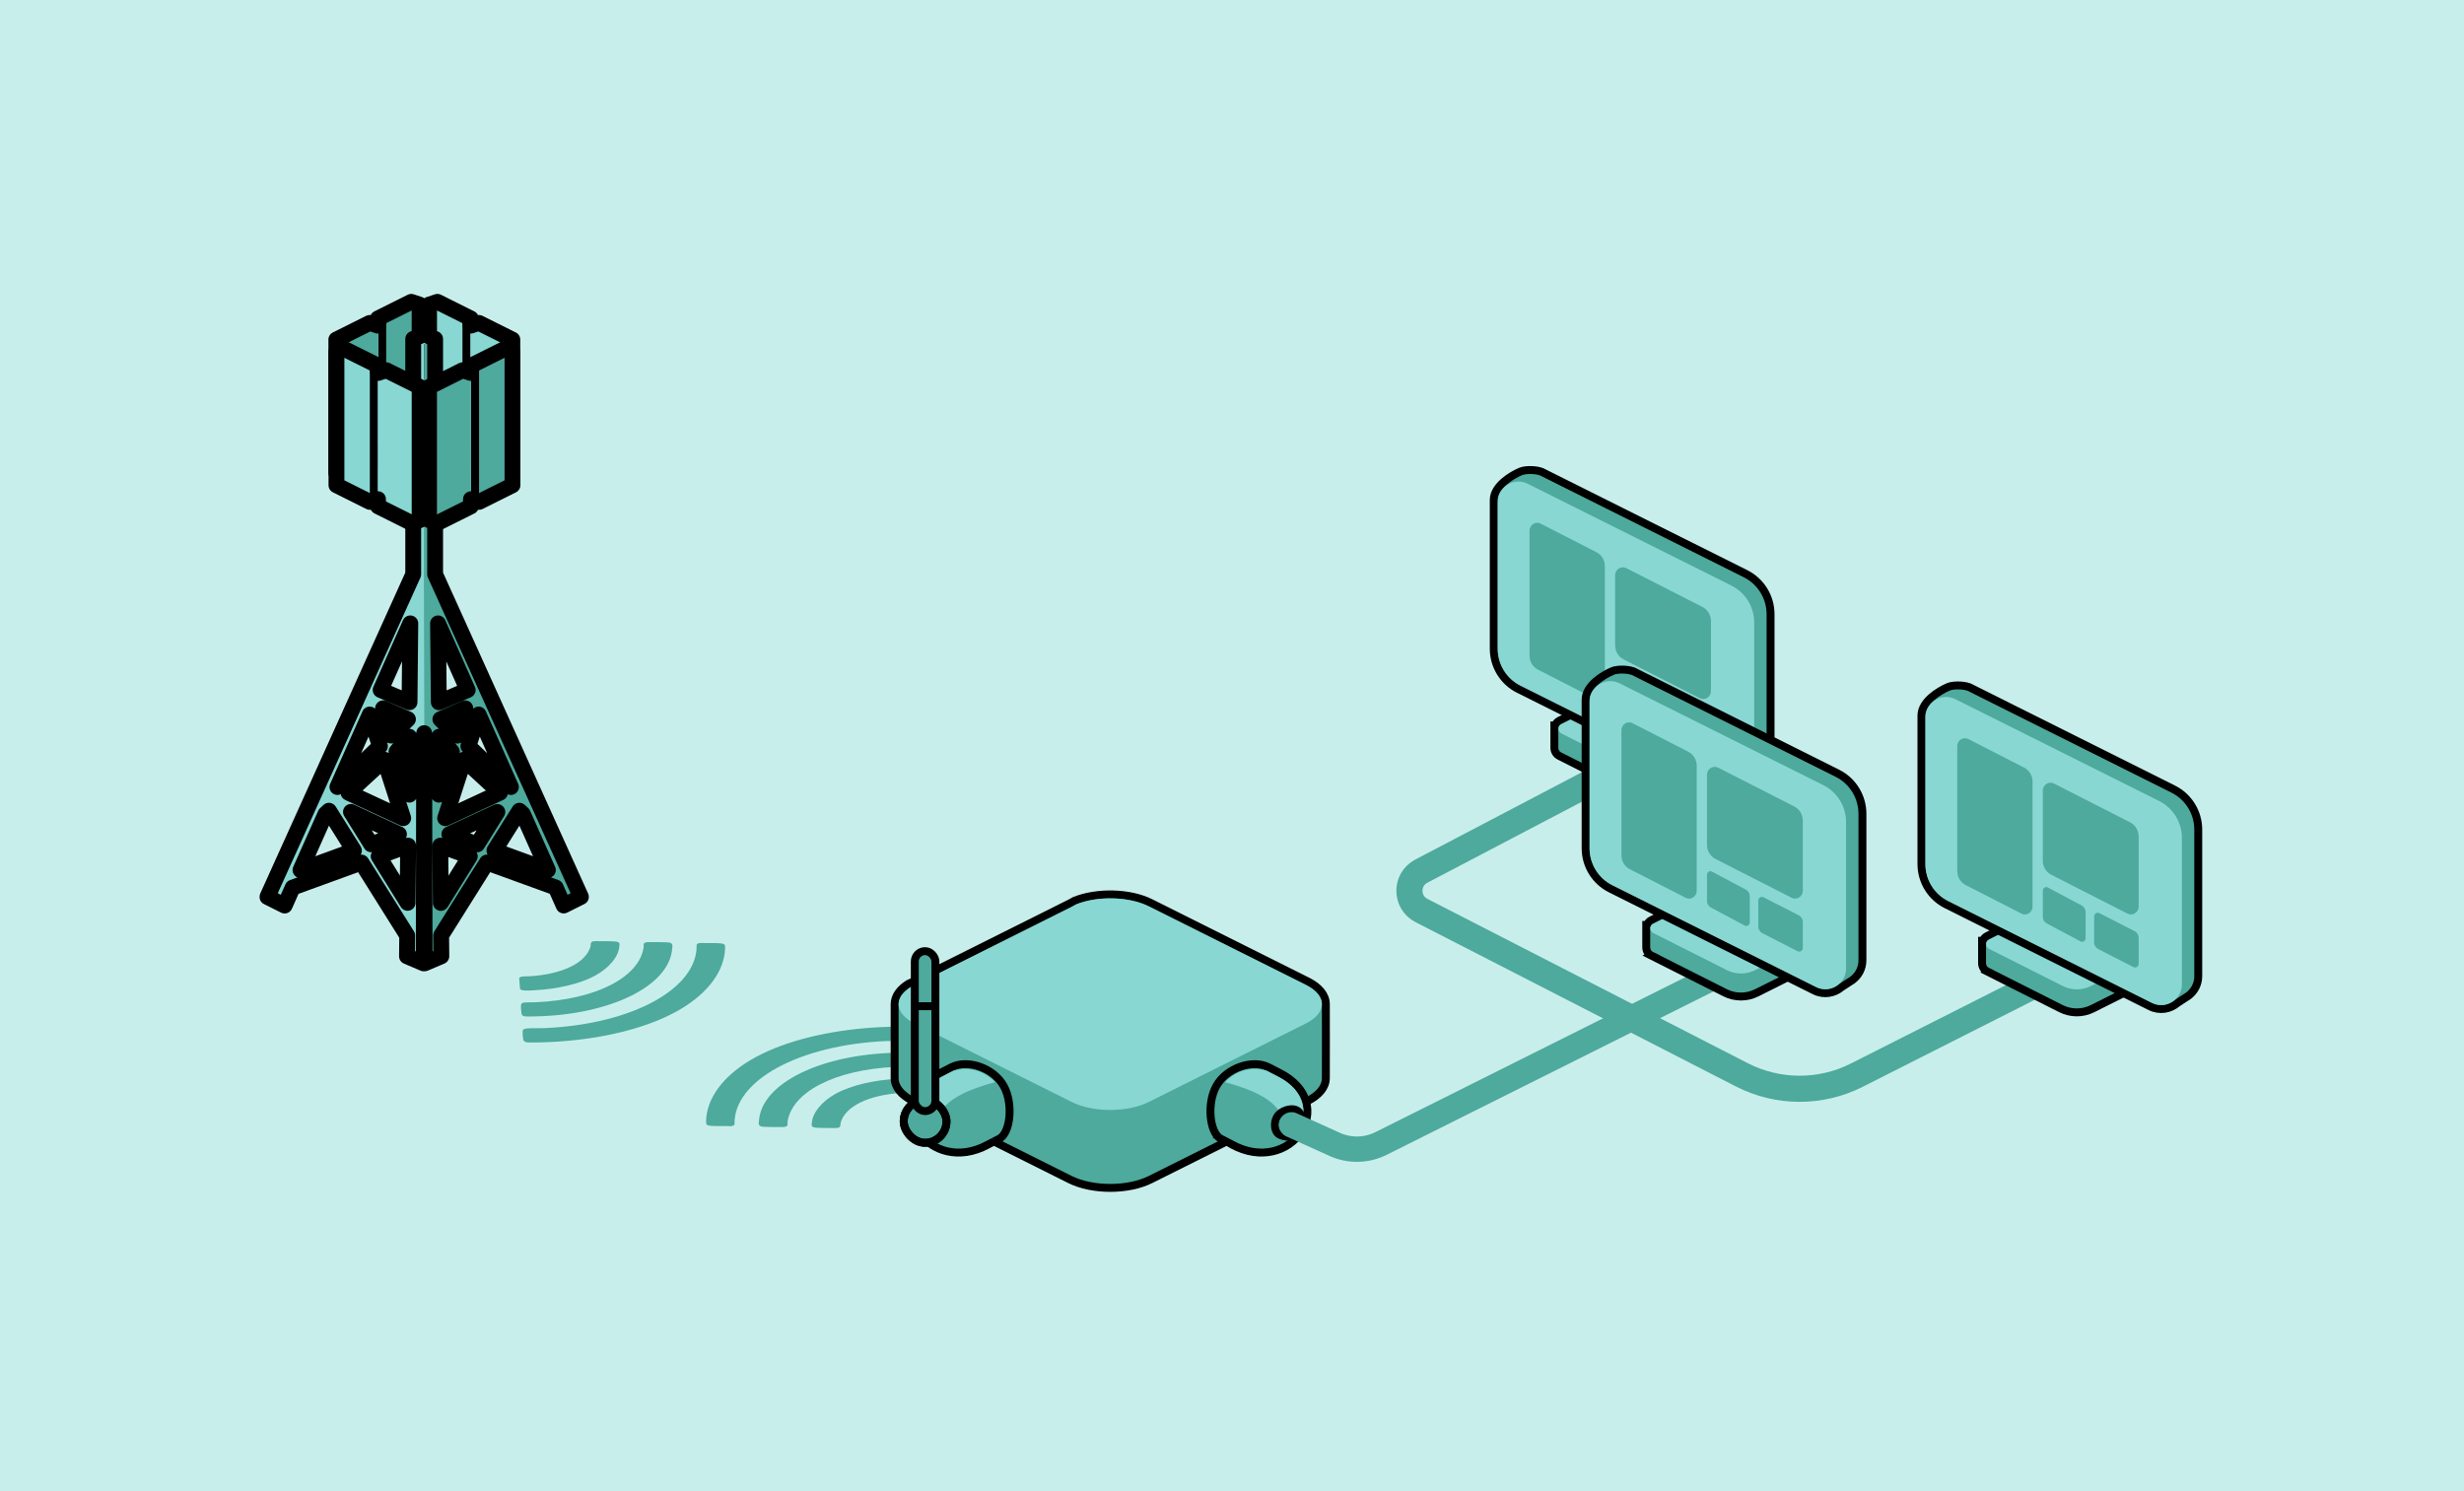 <svg width="380" height="230" viewBox="0 0 380 230" fill="none" xmlns="http://www.w3.org/2000/svg">
<rect width="380" height="230" fill="#C8EEEC"/>
<path d="M118.403 162.138C123.473 159.869 130.22 158.577 137.015 158.381C137.416 158.369 139.325 158.323 139.547 158.391C139.831 158.479 139.953 158.598 140.001 158.755C140.084 159.021 140.142 159.902 140.102 160.175C140.07 160.406 139.823 160.488 139.391 160.524C138.655 160.585 137.519 160.539 136.708 160.574C123.108 161.176 113.1 166.734 113.282 173.417C113.196 173.6 113.069 173.669 112.691 173.708C111.77 173.653 110.651 173.73 109.754 173.663C109.409 173.638 109.164 173.607 108.969 173.443C108.828 173.324 108.921 172.4 108.945 172.197C109.345 168.857 111.964 165.526 116.579 163.036C117.121 162.744 117.809 162.404 118.403 162.138Z" fill="#4DAA9D"/>
<path d="M138.301 162.377C138.693 162.37 139.721 162.326 140.001 162.441C140.281 162.556 140.276 162.787 140.302 162.966C140.345 163.263 140.42 163.914 140.352 164.187C140.314 164.338 140.289 164.409 139.995 164.501C139.814 164.557 138.428 164.547 138.07 164.563C128.679 164.987 122.093 168.482 121.45 173.066C121.406 173.385 121.696 173.773 120.793 173.839C120.468 173.863 117.81 173.824 117.552 173.783C116.867 173.676 117.026 173.188 117.046 172.892C117.431 167.103 126.552 162.6 138.302 162.377L138.301 162.377Z" fill="#4DAA9D"/>
<path d="M128.879 168.702C131.269 167.379 134.882 166.57 138.422 166.405C139.029 166.377 140.355 166.261 140.518 166.63L140.652 168.25C140.56 168.648 139.537 168.534 138.926 168.576C133.88 168.923 130.376 170.661 129.658 173.138C129.589 173.377 129.72 173.839 129.25 173.963C129.106 174.002 128.582 173.988 128.387 173.987C127.802 173.982 126.29 173.985 125.805 173.934C125.036 173.854 125.174 173.521 125.197 173.214C125.315 171.621 126.724 169.896 128.879 168.702Z" fill="#4DAA9D"/>
<path d="M102.314 157.014C97.244 159.284 90.497 160.576 83.701 160.772C83.3 160.783 81.392 160.83 81.17 160.761C80.885 160.674 80.764 160.555 80.715 160.398C80.633 160.132 80.575 159.251 80.614 158.978C80.647 158.747 80.894 158.664 81.325 158.629C82.062 158.568 83.198 158.614 84.009 158.579C97.608 157.977 107.617 152.419 107.435 145.736C107.521 145.553 107.648 145.484 108.026 145.445C108.947 145.499 110.066 145.423 110.962 145.489C111.308 145.515 111.553 145.546 111.747 145.71C111.889 145.829 111.796 146.753 111.772 146.956C111.371 150.296 108.753 153.627 104.138 156.117C103.596 156.409 102.908 156.748 102.314 157.014Z" fill="#4DAA9D"/>
<path d="M82.415 156.776C82.024 156.783 80.996 156.827 80.716 156.712C80.436 156.597 80.441 156.366 80.415 156.187C80.372 155.889 80.297 155.239 80.365 154.966C80.403 154.815 80.428 154.744 80.722 154.652C80.903 154.596 82.288 154.606 82.646 154.59C92.038 154.166 98.623 150.671 99.266 146.087C99.311 145.768 99.021 145.38 99.924 145.313C100.248 145.29 102.907 145.329 103.164 145.37C103.849 145.476 103.691 145.965 103.671 146.26C103.286 152.05 94.165 156.552 82.415 156.776L82.415 156.776Z" fill="#4DAA9D"/>
<path d="M91.837 150.451C89.448 151.774 85.834 152.582 82.295 152.747C81.688 152.776 80.362 152.891 80.199 152.523L80.065 150.903C80.157 150.505 81.18 150.618 81.791 150.577C86.837 150.23 90.341 148.492 91.059 146.015C91.128 145.776 90.996 145.313 91.466 145.189C91.611 145.151 92.135 145.165 92.33 145.166C92.915 145.17 94.427 145.167 94.912 145.218C95.681 145.299 95.543 145.631 95.52 145.939C95.402 147.532 93.993 149.257 91.837 150.451Z" fill="#4DAA9D"/>
<path d="M171.676 137.962C173.738 138.015 175.801 138.435 177.429 139.249L201.678 151.373C203.403 152.236 204.473 153.472 204.473 154.887C204.472 157.495 204.499 163.664 204.473 166.321C204.459 167.725 203.391 168.95 201.678 169.807L177.429 181.932C175.683 182.804 173.436 183.225 171.223 183.225C169.009 183.225 166.761 182.804 165.016 181.932L140.767 169.807C139.042 168.944 137.972 167.708 137.973 166.294V154.886C137.973 153.665 138.776 152.572 140.094 151.749L140.14 151.721L140.19 151.7C140.417 151.61 140.635 151.513 140.841 151.41C148.924 147.369 157.006 143.327 165.089 139.285C165.294 139.182 165.485 139.076 165.661 138.966L165.707 138.937L165.758 138.917C167.498 138.22 169.612 137.908 171.676 137.962Z" fill="#4DAA9D" stroke="black" stroke-width="1.222"/>
<path d="M165.985 139.484C169.28 138.164 174.102 138.268 177.156 139.795L201.405 151.92C204.682 153.558 204.682 156.214 201.405 157.853L177.156 169.977C173.879 171.616 168.566 171.616 165.289 169.977L141.04 157.853C137.986 156.326 137.779 153.915 140.418 152.267C140.658 152.171 140.891 152.068 141.114 151.956C149.197 147.915 157.28 143.873 165.363 139.832C165.586 139.72 165.793 139.604 165.985 139.484Z" fill="#88D7D3"/>
<path d="M190.038 176.561C194.49 178.976 198.695 177.501 200.593 174.696C201.538 173.299 201.906 171.568 201.407 169.872C200.908 168.175 199.566 166.602 197.264 165.452L195.64 164.615L195.635 164.613C194.334 163.956 192.684 164.028 191.22 164.556C189.748 165.087 188.356 166.116 187.577 167.523C186.81 168.911 186.581 170.695 186.709 172.203C186.774 172.962 186.931 173.683 187.178 174.276C187.417 174.85 187.778 175.398 188.312 175.667C188.691 175.859 188.886 175.957 188.987 176.01L189.072 176.056C189.07 176.054 189.069 176.052 189.067 176.052C189.13 176.092 189.202 176.132 189.937 176.503C189.961 176.515 189.983 176.529 190.003 176.541L190.038 176.561Z" fill="#4DAA9D" stroke="black" stroke-width="1.222"/>
<path d="M199.673 174.896C201.84 172.371 201.69 168.341 196.985 165.995L195.36 165.159C192.833 164.463 190.634 165.159 188.924 166.906C197.719 169.349 196.985 171.547 199.673 174.896Z" fill="#88D7D3"/>
<path d="M198.729 175.333C199.278 175.332 199.994 175.172 200.423 174.527C200.785 173.984 200.889 173.305 200.825 172.73C200.766 172.196 200.526 171.522 199.938 171.24C199.42 170.992 198.772 171.088 198.286 171.262C197.787 171.44 197.239 171.779 196.95 172.273C196.694 172.714 196.594 173.243 196.625 173.706C196.653 174.132 196.811 174.704 197.299 174.989C197.628 175.182 198.182 175.334 198.729 175.333Z" fill="#4DAA9D" stroke="black" stroke-width="1.222"/>
<path d="M152.339 176.56C147.887 178.976 143.682 177.501 141.784 174.696C140.839 173.298 140.471 171.567 140.97 169.872C141.469 168.175 142.811 166.601 145.113 165.452L146.737 164.615L146.742 164.613C148.043 163.956 149.693 164.027 151.157 164.555C152.629 165.086 154.021 166.115 154.8 167.523C155.567 168.911 155.796 170.694 155.668 172.203C155.603 172.962 155.446 173.683 155.199 174.276C154.96 174.85 154.599 175.397 154.065 175.667C153.686 175.858 153.491 175.957 153.39 176.009L153.305 176.055C153.307 176.054 153.308 176.052 153.31 176.051C153.247 176.092 153.175 176.131 152.44 176.502C152.416 176.515 152.394 176.528 152.374 176.541L152.339 176.56Z" fill="#4DAA9D" stroke="black" stroke-width="1.222"/>
<path d="M142.704 174.895C140.537 172.37 140.687 168.341 145.392 165.994L147.017 165.158C149.544 164.462 151.743 165.158 153.453 166.905C144.658 169.348 145.392 171.547 142.704 174.895Z" fill="#88D7D3"/>
<rect x="139.371" y="169.669" width="6.596" height="6.596" rx="3.298" fill="#4DAA9D"/>
<rect x="139.371" y="169.669" width="6.596" height="6.596" rx="3.298" stroke="black" stroke-width="1.222"/>
<rect x="139.371" y="169.669" width="6.596" height="6.596" rx="3.298" stroke="black" stroke-width="1.222"/>
<rect x="141.08" y="146.705" width="3.176" height="24.674" rx="1.588" fill="#4DAA9D" stroke="black" stroke-width="1.222"/>
<path d="M140.735 155.2H144.644" stroke="black" stroke-width="1.222"/>
<path d="M249.401 118.534L219.195 134.368C216.74 135.655 216.755 139.175 219.222 140.44L268.62 165.781C274.185 168.636 280.78 168.655 286.361 165.833L313.516 152.099" stroke="#4DAA9D" stroke-width="4.031"/>
<path d="M199.185 173.501L205.843 176.513C208.122 177.544 210.744 177.493 212.981 176.375L275.895 144.918" stroke="#4DAA9D" stroke-width="3.909" stroke-linecap="round"/>
<path d="M252.268 107.69C250.75 106.932 248.957 106.919 247.425 107.679L247.422 107.68L240.507 111.148C240.169 111.318 239.942 111.588 239.822 111.891H239.716V115.341C239.716 115.827 239.963 116.343 240.494 116.604L240.493 116.604L251.885 122.351L251.887 122.352C253.404 123.11 255.197 123.123 256.729 122.363L256.731 122.362L263.648 118.893L263.655 118.89L263.375 118.347L263.655 118.889C264.207 118.603 264.447 118.046 264.426 117.54H264.428V114.789H264.426C264.457 114.273 264.21 113.721 263.666 113.439L263.661 113.437L252.27 107.691L252.268 107.69Z" fill="#4DAA9D" stroke="black" stroke-width="1.222"/>
<path d="M263.385 115.408L256.468 118.877C255.109 119.551 253.518 119.54 252.17 118.866L240.778 113.12C240.193 112.822 240.193 111.982 240.778 111.695L247.695 108.226C249.054 107.552 250.645 107.563 251.993 108.237L263.385 113.982C263.971 114.281 263.971 115.12 263.385 115.408Z" fill="#88D7D3"/>
<path d="M234.502 105.762L265.915 121.463C268.036 122.524 270.533 120.977 270.533 118.612V96.017C270.533 93.597 269.163 91.387 267.009 90.315L235.596 74.614C233.474 73.554 230.977 75.101 230.977 77.465V100.061C230.977 102.48 232.347 104.69 234.502 105.762Z" fill="#4DAA9D"/>
<path d="M235.924 72.499C235.39 72.505 234.852 72.578 234.529 72.714V72.715C233.758 73.042 232.751 73.601 231.926 74.322C231.122 75.024 230.367 75.988 230.367 77.127V100.06C230.367 102.711 231.868 105.134 234.23 106.309L234.231 106.308L265.643 122.009C267.107 122.741 268.72 122.426 269.813 121.495L271.189 120.592H271.19C271.289 120.539 271.368 120.487 271.441 120.435V120.434L271.491 120.402C271.5 120.396 271.508 120.39 271.517 120.384C272.434 119.703 273.056 118.62 273.056 117.331V94.735C273.056 92.095 271.566 89.673 269.193 88.487L237.781 72.787C237.759 72.775 237.735 72.765 237.711 72.756C237.134 72.553 236.477 72.491 235.924 72.499Z" fill="#4DAA9D" stroke="black" stroke-width="1.222" stroke-linejoin="round"/>
<path d="M234.502 105.762L265.915 121.463C268.036 122.524 270.533 120.977 270.533 118.612V96.017C270.533 93.597 269.163 91.387 267.009 90.315L235.596 74.614C233.474 73.554 230.977 75.101 230.977 77.465V100.061C230.977 102.48 232.347 104.69 234.502 105.762Z" fill="#88D7D3"/>
<path d="M250.4 101.709L262.137 107.692C262.929 108.096 263.862 107.507 263.862 106.606V95.786C263.862 94.864 263.35 94.022 262.545 93.614L250.809 87.63C250.016 87.226 249.083 87.816 249.083 88.717V99.536C249.083 100.458 249.595 101.3 250.4 101.709Z" fill="#4DAA9D"/>
<path d="M257.612 113.153L263.061 115.942C263.429 116.131 263.862 115.856 263.862 115.436V111.421C263.862 110.991 263.625 110.598 263.251 110.408L257.802 107.618C257.434 107.43 257.001 107.705 257.001 108.125V112.14C257.001 112.569 257.238 112.962 257.612 113.153Z" fill="#4DAA9D"/>
<path d="M249.672 109.194L254.911 111.984C255.265 112.172 255.682 111.898 255.682 111.477V107.462C255.682 107.033 255.453 106.64 255.094 106.449L249.854 103.66C249.5 103.471 249.084 103.746 249.084 104.166V108.181C249.084 108.611 249.312 109.004 249.672 109.194Z" fill="#4DAA9D"/>
<path d="M237.191 103.29L245.793 107.693C246.577 108.094 247.5 107.509 247.5 106.615V87.326C247.5 86.411 246.994 85.576 246.197 85.17L237.595 80.767C236.811 80.366 235.888 80.951 235.888 81.845V101.134C235.888 102.049 236.394 102.885 237.191 103.29Z" fill="#4DAA9D"/>
<path d="M318.229 140.915C316.711 140.156 314.918 140.143 313.386 140.903L313.383 140.904L306.468 144.373C306.13 144.542 305.902 144.813 305.783 145.115H305.677V148.565C305.677 149.051 305.924 149.567 306.455 149.828L306.454 149.829L317.846 155.575L317.848 155.576C319.365 156.335 321.158 156.348 322.69 155.588L322.692 155.587L329.609 152.117L329.616 152.114L329.336 151.571L329.616 152.113C330.168 151.828 330.408 151.27 330.387 150.765H330.389V148.014H330.387C330.418 147.498 330.171 146.945 329.627 146.664L329.622 146.661L318.23 140.916L318.229 140.915Z" fill="#4DAA9D" stroke="black" stroke-width="1.222"/>
<path d="M329.346 148.632L322.429 152.102C321.07 152.776 319.479 152.765 318.131 152.091L306.739 146.345C306.154 146.047 306.154 145.207 306.739 144.92L313.656 141.45C315.015 140.776 316.606 140.787 317.954 141.461L329.346 147.207C329.932 147.505 329.932 148.345 329.346 148.632Z" fill="#88D7D3"/>
<path d="M300.463 138.987L331.876 154.688C333.997 155.748 336.494 154.201 336.494 151.837V129.241C336.494 126.822 335.124 124.612 332.969 123.54L301.557 107.839C299.435 106.778 296.938 108.325 296.938 110.69V133.285C296.938 135.705 298.308 137.915 300.463 138.987Z" fill="#4DAA9D"/>
<path d="M301.885 105.723C301.351 105.73 300.813 105.803 300.49 105.939V105.94C299.719 106.266 298.712 106.826 297.887 107.546C297.082 108.249 296.328 109.212 296.328 110.352V133.285C296.328 135.936 297.829 138.358 300.191 139.534L300.192 139.533L331.604 155.234C333.068 155.966 334.681 155.651 335.774 154.719L337.15 153.817H337.151C337.25 153.763 337.329 153.712 337.402 153.66V153.659L337.452 153.626C337.461 153.621 337.469 153.615 337.478 153.609C338.395 152.928 339.017 151.845 339.017 150.555V127.959C339.017 125.32 337.527 122.898 335.154 121.711L303.742 106.011C303.719 106 303.696 105.989 303.672 105.981C303.095 105.778 302.437 105.716 301.885 105.723Z" fill="#4DAA9D" stroke="black" stroke-width="1.222" stroke-linejoin="round"/>
<path d="M300.463 138.987L331.876 154.688C333.997 155.748 336.494 154.201 336.494 151.837V129.241C336.494 126.822 335.124 124.612 332.969 123.54L301.557 107.839C299.435 106.778 296.938 108.325 296.938 110.69V133.285C296.938 135.705 298.308 137.915 300.463 138.987Z" fill="#88D7D3"/>
<path d="M316.361 134.933L328.098 140.917C328.89 141.321 329.823 140.732 329.823 139.83V129.011C329.823 128.089 329.311 127.247 328.506 126.838L316.77 120.855C315.977 120.451 315.044 121.04 315.044 121.941V132.761C315.044 133.683 315.556 134.525 316.361 134.933Z" fill="#4DAA9D"/>
<path d="M323.573 146.378L329.022 149.167C329.39 149.356 329.823 149.081 329.823 148.661V144.646C329.823 144.216 329.586 143.823 329.212 143.633L323.763 140.843C323.395 140.655 322.961 140.93 322.961 141.35V145.365C322.961 145.795 323.199 146.187 323.573 146.378Z" fill="#4DAA9D"/>
<path d="M315.633 142.419L320.872 145.209C321.226 145.397 321.643 145.122 321.643 144.702V140.687C321.643 140.257 321.414 139.864 321.055 139.674L315.815 136.884C315.461 136.696 315.045 136.971 315.045 137.391V141.406C315.045 141.836 315.273 142.228 315.633 142.419Z" fill="#4DAA9D"/>
<path d="M303.152 136.515L311.754 140.918C312.538 141.319 313.461 140.734 313.461 139.84V120.551C313.461 119.636 312.954 118.8 312.158 118.395L303.556 113.992C302.772 113.591 301.849 114.176 301.849 115.07V134.359C301.849 135.274 302.355 136.11 303.152 136.515Z" fill="#4DAA9D"/>
<path d="M266.437 138.471C264.919 137.712 263.126 137.7 261.594 138.459L261.591 138.46L254.676 141.929C254.338 142.098 254.11 142.369 253.991 142.671H253.885V146.122C253.885 146.607 254.132 147.124 254.663 147.384L254.662 147.385L266.054 153.131L266.056 153.132C267.573 153.891 269.366 153.904 270.898 153.144L270.9 153.143L277.817 149.673L277.824 149.67L277.544 149.127L277.824 149.669C278.376 149.384 278.616 148.827 278.595 148.321H278.597V145.57H278.595C278.626 145.054 278.379 144.501 277.835 144.22L277.83 144.217L266.438 138.472L266.437 138.471Z" fill="#4DAA9D" stroke="black" stroke-width="1.222"/>
<path d="M277.554 146.188L270.637 149.658C269.278 150.332 267.687 150.321 266.339 149.647L254.947 143.901C254.362 143.603 254.362 142.763 254.947 142.476L261.864 139.006C263.223 138.332 264.814 138.343 266.162 139.017L277.554 144.763C278.14 145.061 278.14 145.901 277.554 146.188Z" fill="#88D7D3"/>
<path d="M248.671 136.543L280.084 152.244C282.205 153.304 284.702 151.758 284.702 149.393V126.797C284.702 124.378 283.332 122.168 281.177 121.096L249.765 105.395C247.643 104.334 245.146 105.881 245.146 108.246V130.841C245.146 133.261 246.516 135.471 248.671 136.543Z" fill="#4DAA9D"/>
<path d="M250.093 103.279C249.559 103.286 249.021 103.359 248.698 103.495V103.496C247.927 103.823 246.92 104.382 246.095 105.103C245.29 105.805 244.536 106.769 244.536 107.908V130.841C244.536 133.492 246.037 135.915 248.399 137.09L248.4 137.089L279.812 152.79C281.276 153.522 282.889 153.207 283.982 152.275L285.358 151.373H285.359C285.458 151.319 285.537 151.268 285.61 151.216V151.215L285.66 151.183C285.669 151.177 285.677 151.171 285.686 151.165C286.603 150.484 287.225 149.401 287.225 148.111V125.516C287.225 122.876 285.735 120.454 283.362 119.268L251.95 103.567C251.927 103.556 251.904 103.546 251.88 103.537C251.303 103.334 250.645 103.272 250.093 103.279Z" fill="#4DAA9D" stroke="black" stroke-width="1.222" stroke-linejoin="round"/>
<path d="M248.671 136.543L280.084 152.244C282.205 153.304 284.702 151.758 284.702 149.393V126.797C284.702 124.378 283.332 122.168 281.177 121.096L249.765 105.395C247.643 104.334 245.146 105.881 245.146 108.246V130.841C245.146 133.261 246.516 135.471 248.671 136.543Z" fill="#88D7D3"/>
<path d="M264.569 132.49L276.306 138.473C277.098 138.877 278.031 138.288 278.031 137.387V126.567C278.031 125.645 277.519 124.803 276.714 124.394L264.978 118.411C264.185 118.007 263.252 118.596 263.252 119.497V130.317C263.252 131.239 263.764 132.081 264.569 132.49Z" fill="#4DAA9D"/>
<path d="M271.781 143.933L277.23 146.723C277.598 146.912 278.031 146.637 278.031 146.217V142.202C278.031 141.772 277.794 141.379 277.42 141.189L271.971 138.399C271.603 138.21 271.169 138.485 271.169 138.905V142.92C271.169 143.35 271.407 143.743 271.781 143.933Z" fill="#4DAA9D"/>
<path d="M263.841 139.975L269.08 142.765C269.434 142.953 269.851 142.678 269.851 142.258V138.243C269.851 137.813 269.622 137.421 269.263 137.23L264.023 134.44C263.669 134.252 263.253 134.527 263.253 134.947V138.962C263.253 139.392 263.481 139.784 263.841 139.975Z" fill="#4DAA9D"/>
<path d="M251.36 134.071L259.962 138.474C260.746 138.875 261.669 138.29 261.669 137.396V118.107C261.669 117.192 261.162 116.356 260.366 115.951L251.764 111.548C250.98 111.147 250.057 111.732 250.057 112.626V131.915C250.057 132.83 250.563 133.666 251.36 134.071Z" fill="#4DAA9D"/>
<g clip-path="url(#clip0_4701_16050)">
<path d="M72.606 49.125L67.457 46.555L66.172 46.983V67.544L71.32 70.114L72.606 69.686V49.125Z" fill="#88D7D3"/>
<path d="M71.32 49.553L66.171 46.983V67.544L71.32 70.114V49.553Z" fill="#88D7D3"/>
<path d="M71.32 49.554L72.606 49.126V69.686L71.32 70.114V49.554Z" fill="black"/>
<path d="M79.015 52.379L73.866 49.809L72.581 50.237V70.797L77.73 73.368L79.015 72.939V52.379Z" fill="#88D7D3"/>
<path d="M77.73 52.807L72.581 50.237V70.798L77.73 73.368V52.807Z" fill="#88D7D3"/>
<path d="M77.73 52.807L79.015 52.379V72.939L77.73 73.368V52.807Z" fill="#4DAA9D"/>
<path d="M58.279 49.125L63.428 46.555L64.713 46.983V67.544L59.564 70.114L58.279 69.686V49.125Z" fill="#88D7D3"/>
<path d="M59.564 49.553L64.713 46.983V67.544L59.564 70.114V49.553Z" fill="#4DAA9D"/>
<path d="M59.564 49.554L58.279 49.126V69.686L59.564 70.114V49.554Z" fill="black"/>
<path d="M51.87 52.378L57.019 49.808L58.303 50.236V70.797L53.155 73.367L51.87 72.939V52.378Z" fill="#88D7D3"/>
<path d="M53.154 52.807L58.303 50.237V70.797L53.154 73.367V52.807Z" fill="#4DAA9D"/>
<path d="M53.155 52.807L51.87 52.378V72.939L53.155 73.367V52.807Z" fill="#88D7D3"/>
<mask id="path-54-outside-1_4701_16050" maskUnits="userSpaceOnUse" x="49.87" y="44.555" width="31" height="31" fill="black">
<rect fill="white" x="49.87" y="44.555" width="31" height="31"/>
<path d="M63.426 46.555L64.711 46.983V67.544L59.563 70.115L58.303 69.694V70.797L53.154 73.368L51.87 72.939V52.378L57.018 49.808L58.278 50.228V49.126L63.426 46.555ZM72.606 49.124V50.228L73.866 49.808L79.014 52.378V72.939L77.729 73.368L72.581 70.797V69.694L71.322 70.114L71.321 70.113V70.114L66.172 67.543V46.983L67.457 46.555L72.606 49.124Z"/>
</mask>
<path d="M63.426 46.555L63.812 45.396C63.505 45.294 63.17 45.318 62.881 45.462L63.426 46.555ZM64.711 46.983H65.933C65.933 46.457 65.596 45.99 65.097 45.824L64.711 46.983ZM64.711 67.544L65.257 68.637C65.671 68.43 65.933 68.007 65.933 67.544H64.711ZM59.563 70.115L59.176 71.273C59.483 71.376 59.819 71.352 60.109 71.208L59.563 70.115ZM58.303 69.694L58.69 68.535C58.318 68.411 57.908 68.473 57.589 68.703C57.271 68.932 57.082 69.301 57.082 69.694H58.303ZM58.303 70.797L58.849 71.89C59.263 71.683 59.525 71.26 59.525 70.797H58.303ZM53.154 73.368L52.767 74.526C53.074 74.629 53.41 74.605 53.699 74.461L53.154 73.368ZM51.87 72.939H50.648C50.648 73.465 50.984 73.931 51.483 74.098L51.87 72.939ZM51.87 52.378L51.324 51.285C50.91 51.492 50.648 51.916 50.648 52.378H51.87ZM57.018 49.808L57.404 48.649C57.097 48.547 56.762 48.571 56.472 48.715L57.018 49.808ZM58.278 50.228L57.892 51.387C58.264 51.511 58.673 51.449 58.992 51.219C59.311 50.989 59.499 50.621 59.499 50.228H58.278ZM58.278 49.126L57.732 48.033C57.318 48.239 57.056 48.663 57.056 49.126H58.278ZM72.606 49.124H73.828C73.828 48.661 73.566 48.238 73.151 48.032L72.606 49.124ZM72.606 50.228H71.385C71.385 50.621 71.573 50.989 71.892 51.219C72.21 51.449 72.62 51.511 72.992 51.387L72.606 50.228ZM73.866 49.808L74.411 48.715C74.122 48.571 73.787 48.547 73.48 48.649L73.866 49.808ZM79.014 52.378H80.236C80.236 51.916 79.974 51.492 79.56 51.285L79.014 52.378ZM79.014 72.939L79.401 74.098C79.899 73.931 80.236 73.465 80.236 72.939H79.014ZM77.729 73.368L77.183 74.46C77.473 74.605 77.808 74.629 78.115 74.526L77.729 73.368ZM72.581 70.797H71.359C71.359 71.26 71.621 71.683 72.035 71.89L72.581 70.797ZM72.581 69.694H73.802C73.802 69.301 73.613 68.932 73.295 68.703C72.976 68.473 72.567 68.411 72.194 68.535L72.581 69.694ZM71.322 70.114L70.458 70.978C70.785 71.305 71.269 71.419 71.708 71.272L71.322 70.114ZM71.321 70.113L72.184 69.249C71.835 68.9 71.31 68.795 70.853 68.984C70.397 69.173 70.099 69.619 70.099 70.113H71.321ZM71.321 70.114L70.775 71.207C71.154 71.396 71.603 71.375 71.963 71.153C72.323 70.93 72.542 70.537 72.542 70.114H71.321ZM66.172 67.543H64.951C64.951 68.006 65.213 68.43 65.627 68.636L66.172 67.543ZM66.172 46.983L65.787 45.824C65.288 45.99 64.951 46.457 64.951 46.983H66.172ZM67.457 46.555L68.003 45.462C67.714 45.318 67.379 45.294 67.072 45.396L67.457 46.555ZM63.426 46.555L63.041 47.714L64.326 48.142L64.711 46.983L65.097 45.824L63.812 45.396L63.426 46.555ZM64.711 46.983H63.49V67.544H64.711H65.933V46.983H64.711ZM64.711 67.544L64.166 66.452L59.017 69.022L59.563 70.115L60.109 71.208L65.257 68.637L64.711 67.544ZM59.563 70.115L59.95 68.956L58.69 68.535L58.303 69.694L57.916 70.852L59.176 71.273L59.563 70.115ZM58.303 69.694H57.082V70.797H58.303H59.525V69.694H58.303ZM58.303 70.797L57.758 69.704L52.608 72.275L53.154 73.368L53.699 74.461L58.849 71.89L58.303 70.797ZM53.154 73.368L53.541 72.209L52.256 71.78L51.87 72.939L51.483 74.098L52.767 74.526L53.154 73.368ZM51.87 72.939H53.091V52.378H51.87H50.648V72.939H51.87ZM51.87 52.378L52.415 53.471L57.564 50.901L57.018 49.808L56.472 48.715L51.324 51.285L51.87 52.378ZM57.018 49.808L56.632 50.967L57.892 51.387L58.278 50.228L58.664 49.069L57.404 48.649L57.018 49.808ZM58.278 50.228H59.499V49.126H58.278H57.056V50.228H58.278ZM58.278 49.126L58.823 50.218L63.972 47.648L63.426 46.555L62.881 45.462L57.732 48.033L58.278 49.126ZM72.606 49.124H71.385V50.228H72.606H73.828V49.124H72.606ZM72.606 50.228L72.992 51.387L74.252 50.967L73.866 49.808L73.48 48.649L72.22 49.069L72.606 50.228ZM73.866 49.808L73.32 50.901L78.469 53.471L79.014 52.378L79.56 51.285L74.411 48.715L73.866 49.808ZM79.014 52.378H77.793V72.939H79.014H80.236V52.378H79.014ZM79.014 72.939L78.628 71.78L77.343 72.209L77.729 73.368L78.115 74.526L79.401 74.098L79.014 72.939ZM77.729 73.368L78.275 72.275L73.126 69.704L72.581 70.797L72.035 71.89L77.183 74.46L77.729 73.368ZM72.581 70.797H73.802V69.694H72.581H71.359V70.797H72.581ZM72.581 69.694L72.194 68.535L70.935 68.955L71.322 70.114L71.708 71.272L72.967 70.853L72.581 69.694ZM71.322 70.114L72.186 69.25L72.184 69.249L71.321 70.113L70.457 70.977L70.458 70.978L71.322 70.114ZM71.321 70.113H70.099V70.114H71.321H72.542V70.113H71.321ZM71.321 70.114L71.866 69.021L66.718 66.451L66.172 67.543L65.627 68.636L70.775 71.207L71.321 70.114ZM66.172 67.543H67.394V46.983H66.172H64.951V67.543H66.172ZM66.172 46.983L66.558 48.142L67.843 47.714L67.457 46.555L67.072 45.396L65.787 45.824L66.172 46.983ZM67.457 46.555L66.912 47.648L72.061 50.218L72.606 49.124L73.151 48.032L68.003 45.462L67.457 46.555Z" fill="black" mask="url(#path-54-outside-1_4701_16050)"/>
<path d="M63.726 88.585L41.239 138.346L43.901 139.676L45.135 136.897L55.739 133.044L62.799 144.291L62.769 147.5L65.349 148.599L65.461 89.409L65.416 52.912L63.726 52.271V88.597V88.585ZM60.301 113.462L59.075 109.253L62.919 110.933L60.301 113.462ZM63.106 113.631L63.143 122.573L61.139 115.941L63.098 113.631H63.106ZM59.269 117.171L62.186 126.194L53.743 122.273L59.277 117.171H59.269ZM61.528 128.667L57.235 130.228L54.124 125.227L61.528 128.661V128.667ZM63.278 96.153L63.158 108.317L58.701 106.425L63.27 96.153H63.278ZM57.018 110.209L58.596 115.092L52.038 121.392L57.018 110.209ZM46.339 134.2L50.198 125.539L50.729 125.045L54.588 131.196L46.339 134.206V134.2ZM58.387 132.083L62.941 130.428L62.859 139.258L58.394 132.077L58.387 132.083Z" fill="#88D7D3"/>
<path d="M65.372 89.403L65.484 148.593L68.064 147.494L68.034 144.284L75.093 133.038L85.697 136.891L86.931 139.67L89.594 138.34L67.106 88.585V52.271L65.417 52.912L65.372 89.396V89.403ZM67.914 110.939L71.758 109.26L70.531 113.468L67.914 110.939ZM69.694 115.941L67.69 122.573L67.727 113.631L69.686 115.941H69.694ZM77.097 122.273L68.654 126.194L71.571 117.171L77.105 122.273H77.097ZM76.709 125.233L73.598 130.235L69.305 128.673L76.709 125.239V125.233ZM72.132 106.425L67.675 108.317L67.555 96.153L72.124 106.425H72.132ZM78.795 121.392L72.237 115.092L73.814 110.209L78.795 121.392ZM76.245 131.196L80.104 125.045L80.635 125.539L84.493 134.2L76.245 131.19V131.196ZM67.981 139.264L67.899 130.434L72.454 132.089L67.989 139.27L67.981 139.264Z" fill="#4DAA9D"/>
<path d="M63.729 52.292L65.413 51.543L67.101 52.292L65.413 53.086L63.729 52.292Z" fill="#88D7D3"/>
<mask id="path-59-outside-2_4701_16050" maskUnits="userSpaceOnUse" x="39.239" y="49.544" width="52" height="101" fill="black">
<rect fill="white" x="39.239" y="49.544" width="52" height="101"/>
<path d="M67.077 52.282L67.106 52.271V88.585L89.594 138.34L86.931 139.67L85.697 136.891L75.093 133.039L68.033 144.285L68.064 147.495L65.483 148.593L65.416 113.082L65.349 148.599L62.769 147.5L62.799 144.291L55.739 133.044L45.136 136.898L43.901 139.676L41.239 138.346L63.727 88.585V52.271L63.753 52.281L65.413 51.544L67.077 52.282ZM67.981 139.264L67.988 139.271L72.453 132.089L67.899 130.435L67.981 139.264ZM58.397 132.08L62.858 139.258L62.941 130.428L58.397 132.08ZM50.198 125.54L46.339 134.2V134.207L54.588 131.197L50.73 125.045L50.198 125.54ZM76.248 131.191L84.493 134.2L80.635 125.54L80.103 125.045L76.248 131.191ZM69.305 128.673L73.598 130.235L76.701 125.242L69.305 128.673ZM57.235 130.229L61.527 128.667V128.662L54.124 125.227L57.235 130.229ZM53.743 122.273L62.185 126.195L59.27 117.175L53.743 122.273ZM68.654 126.195L77.098 122.273H77.105L71.571 117.171L68.654 126.195ZM61.139 115.942L63.143 122.573L63.105 113.631H63.098L61.139 115.942ZM67.689 122.573L69.693 115.942H69.686L67.727 113.631L67.689 122.573ZM52.038 121.393L58.596 115.092L57.019 110.209L52.038 121.393ZM72.236 115.092L78.795 121.393L73.814 110.209L72.236 115.092ZM67.914 110.94L70.531 113.469L71.758 109.26L67.914 110.94ZM60.301 113.462L62.919 110.933L59.074 109.253L60.301 113.462ZM58.701 106.425L63.158 108.317L63.277 96.153H63.27L58.701 106.425ZM67.675 108.317L72.132 106.425H72.124L67.555 96.153L67.675 108.317Z"/>
</mask>
<path d="M67.077 52.282L66.582 53.398C66.872 53.527 67.2 53.538 67.498 53.429L67.077 52.282ZM67.106 52.271H68.328C68.328 51.872 68.133 51.498 67.806 51.27C67.479 51.041 67.061 50.987 66.686 51.124L67.106 52.271ZM67.106 88.585H65.885C65.885 88.758 65.922 88.93 65.993 89.088L67.106 88.585ZM89.594 138.34L90.139 139.433C90.727 139.14 90.977 138.435 90.707 137.837L89.594 138.34ZM86.931 139.67L85.814 140.166C85.95 140.471 86.204 140.707 86.518 140.82C86.832 140.933 87.178 140.912 87.477 140.763L86.931 139.67ZM85.697 136.891L86.814 136.396C86.679 136.092 86.427 135.856 86.114 135.743L85.697 136.891ZM75.093 133.039L75.51 131.89C74.969 131.694 74.364 131.902 74.058 132.389L75.093 133.039ZM68.033 144.285L66.999 143.635C66.874 143.833 66.81 144.063 66.812 144.296L68.033 144.285ZM68.064 147.495L68.542 148.618C68.996 148.425 69.29 147.977 69.285 147.483L68.064 147.495ZM65.483 148.593L64.262 148.596C64.263 149.005 64.469 149.387 64.811 149.613C65.153 149.838 65.585 149.878 65.962 149.717L65.483 148.593ZM65.416 113.082L66.638 113.079C66.636 112.406 66.09 111.86 65.416 111.86C64.742 111.86 64.196 112.406 64.195 113.079L65.416 113.082ZM65.349 148.599L64.87 149.723C65.247 149.883 65.679 149.844 66.021 149.619C66.363 149.393 66.569 149.011 66.57 148.601L65.349 148.599ZM62.769 147.5L61.547 147.489C61.542 147.983 61.836 148.431 62.29 148.624L62.769 147.5ZM62.799 144.291L64.02 144.302C64.022 144.068 63.958 143.839 63.833 143.641L62.799 144.291ZM55.739 133.044L56.774 132.395C56.468 131.908 55.863 131.7 55.322 131.896L55.739 133.044ZM45.136 136.898L44.718 135.75C44.407 135.863 44.154 136.099 44.02 136.402L45.136 136.898ZM43.901 139.676L43.355 140.769C43.654 140.918 44 140.939 44.314 140.826C44.628 140.713 44.882 140.477 45.018 140.172L43.901 139.676ZM41.239 138.346L40.126 137.843C39.856 138.441 40.106 139.146 40.693 139.439L41.239 138.346ZM63.727 88.585L64.84 89.088C64.911 88.929 64.948 88.758 64.948 88.585H63.727ZM63.727 52.271L64.151 51.126C63.776 50.987 63.357 51.04 63.029 51.268C62.701 51.497 62.505 51.871 62.505 52.271H63.727ZM63.753 52.281L63.329 53.426C63.627 53.537 63.958 53.526 64.249 53.397L63.753 52.281ZM65.413 51.544L65.909 50.427C65.593 50.287 65.233 50.287 64.917 50.427L65.413 51.544ZM67.981 139.264L66.76 139.276C66.763 139.596 66.891 139.902 67.118 140.128L67.981 139.264ZM67.988 139.271L67.125 140.135C67.388 140.398 67.758 140.527 68.128 140.484C68.498 140.442 68.829 140.232 69.026 139.916L67.988 139.271ZM72.453 132.089L73.49 132.734C73.685 132.422 73.728 132.038 73.608 131.69C73.487 131.342 73.216 131.067 72.87 130.941L72.453 132.089ZM67.899 130.435L68.317 129.287C67.94 129.15 67.521 129.207 67.194 129.438C66.867 129.669 66.674 130.046 66.678 130.446L67.899 130.435ZM58.397 132.08L57.979 130.932C57.633 131.057 57.362 131.332 57.242 131.68C57.122 132.028 57.165 132.412 57.359 132.724L58.397 132.08ZM62.858 139.258L61.821 139.903C62.108 140.365 62.665 140.581 63.188 140.434C63.711 140.288 64.075 139.813 64.08 139.27L62.858 139.258ZM62.941 130.428L64.163 130.44C64.167 130.039 63.974 129.662 63.647 129.431C63.32 129.2 62.901 129.143 62.524 129.28L62.941 130.428ZM50.198 125.54L49.366 124.645C49.246 124.757 49.149 124.892 49.083 125.042L50.198 125.54ZM46.339 134.2L45.223 133.702C45.153 133.859 45.117 134.028 45.117 134.2H46.339ZM46.339 134.207H45.117C45.117 134.605 45.312 134.979 45.639 135.207C45.965 135.436 46.383 135.491 46.758 135.354L46.339 134.207ZM54.588 131.197L55.007 132.344C55.353 132.218 55.624 131.942 55.743 131.593C55.863 131.244 55.819 130.86 55.623 130.548L54.588 131.197ZM50.73 125.045L51.764 124.396C51.571 124.088 51.25 123.882 50.889 123.834C50.528 123.787 50.164 123.903 49.898 124.151L50.73 125.045ZM76.248 131.191L75.213 130.542C75.017 130.854 74.973 131.238 75.093 131.587C75.212 131.936 75.483 132.212 75.829 132.338L76.248 131.191ZM84.493 134.2L84.074 135.347C84.535 135.515 85.052 135.392 85.386 135.033C85.721 134.674 85.808 134.151 85.609 133.703L84.493 134.2ZM80.635 125.54L81.751 125.042C81.684 124.892 81.587 124.757 81.467 124.645L80.635 125.54ZM80.103 125.045L80.935 124.151C80.669 123.903 80.305 123.787 79.944 123.834C79.583 123.882 79.262 124.088 79.069 124.396L80.103 125.045ZM69.305 128.673L68.791 127.565C68.342 127.773 68.063 128.231 68.084 128.726C68.105 129.22 68.422 129.652 68.887 129.821L69.305 128.673ZM73.598 130.235L73.18 131.383C73.723 131.58 74.33 131.37 74.635 130.88L73.598 130.235ZM76.701 125.242L77.739 125.887C78.024 125.428 77.974 124.836 77.616 124.432C77.258 124.028 76.677 123.906 76.187 124.134L76.701 125.242ZM57.235 130.229L56.198 130.874C56.503 131.365 57.11 131.574 57.653 131.377L57.235 130.229ZM61.527 128.667L61.945 129.815C62.428 129.64 62.749 129.181 62.749 128.667H61.527ZM61.527 128.662H62.749C62.749 128.186 62.473 127.754 62.041 127.554L61.527 128.662ZM54.124 125.227L54.638 124.119C54.148 123.892 53.567 124.013 53.209 124.418C52.851 124.822 52.801 125.414 53.087 125.872L54.124 125.227ZM53.743 122.273L52.915 121.375C52.615 121.651 52.473 122.059 52.536 122.462C52.599 122.864 52.859 123.209 53.228 123.381L53.743 122.273ZM62.185 126.195L61.671 127.303C62.111 127.507 62.631 127.431 62.995 127.11C63.359 126.788 63.497 126.281 63.348 125.819L62.185 126.195ZM59.27 117.175L60.433 116.8C60.305 116.403 59.983 116.1 59.581 115.994C59.178 115.888 58.749 115.995 58.442 116.277L59.27 117.175ZM68.654 126.195L67.492 125.819C67.343 126.281 67.481 126.788 67.845 127.11C68.209 127.431 68.728 127.507 69.169 127.303L68.654 126.195ZM77.098 122.273V121.051C76.92 121.051 76.744 121.09 76.583 121.165L77.098 122.273ZM77.105 122.273V123.494C77.608 123.494 78.059 123.186 78.242 122.717C78.425 122.249 78.302 121.716 77.933 121.375L77.105 122.273ZM71.571 117.171L72.399 116.273C72.093 115.991 71.664 115.884 71.261 115.99C70.858 116.096 70.537 116.399 70.409 116.796L71.571 117.171ZM61.139 115.942L60.207 115.152C59.939 115.468 59.849 115.899 59.969 116.295L61.139 115.942ZM63.143 122.573L61.973 122.926C62.149 123.507 62.724 123.871 63.324 123.781C63.924 123.691 64.367 123.174 64.364 122.568L63.143 122.573ZM63.105 113.631L64.327 113.626C64.324 112.954 63.778 112.41 63.105 112.41V113.631ZM63.098 113.631V112.41C62.739 112.41 62.398 112.568 62.166 112.841L63.098 113.631ZM67.689 122.573L66.468 122.568C66.465 123.174 66.909 123.691 67.508 123.781C68.108 123.871 68.683 123.507 68.859 122.926L67.689 122.573ZM69.693 115.942L70.863 116.295C70.975 115.925 70.904 115.524 70.674 115.214C70.444 114.903 70.08 114.72 69.693 114.72V115.942ZM69.686 115.942L68.755 116.732C68.987 117.006 69.328 117.163 69.686 117.163V115.942ZM67.727 113.631L68.658 112.841C68.327 112.451 67.788 112.309 67.308 112.484C66.828 112.659 66.507 113.115 66.505 113.626L67.727 113.631ZM52.038 121.393L50.922 120.896C50.685 121.43 50.858 122.057 51.336 122.393C51.814 122.728 52.463 122.679 52.884 122.274L52.038 121.393ZM58.596 115.092L59.442 115.973C59.779 115.649 59.902 115.162 59.758 114.717L58.596 115.092ZM57.019 110.209L58.181 109.834C58.025 109.352 57.589 109.017 57.084 108.99C56.578 108.963 56.109 109.25 55.903 109.713L57.019 110.209ZM72.236 115.092L71.074 114.717C70.93 115.161 71.053 115.649 71.39 115.973L72.236 115.092ZM78.795 121.393L77.949 122.274C78.37 122.679 79.019 122.728 79.497 122.393C79.975 122.057 80.148 121.43 79.911 120.896L78.795 121.393ZM73.814 110.209L74.93 109.713C74.724 109.25 74.255 108.963 73.749 108.99C73.244 109.017 72.808 109.352 72.652 109.834L73.814 110.209ZM67.914 110.94L67.425 109.821C67.052 109.984 66.784 110.322 66.712 110.723C66.64 111.124 66.772 111.535 67.065 111.818L67.914 110.94ZM70.531 113.469L69.682 114.348C69.99 114.645 70.431 114.76 70.845 114.65C71.258 114.54 71.584 114.222 71.704 113.811L70.531 113.469ZM71.758 109.26L72.93 109.602C73.063 109.147 72.92 108.656 72.564 108.343C72.208 108.03 71.703 107.951 71.269 108.141L71.758 109.26ZM60.301 113.462L59.128 113.804C59.248 114.215 59.574 114.533 59.987 114.643C60.401 114.753 60.842 114.638 61.15 114.341L60.301 113.462ZM62.919 110.933L63.768 111.812C64.061 111.528 64.193 111.118 64.121 110.717C64.049 110.316 63.781 109.977 63.408 109.814L62.919 110.933ZM59.074 109.253L59.563 108.134C59.129 107.944 58.624 108.023 58.268 108.336C57.912 108.649 57.769 109.14 57.901 109.595L59.074 109.253ZM58.701 106.425L57.585 105.929C57.452 106.228 57.445 106.568 57.565 106.873C57.685 107.178 57.922 107.422 58.224 107.55L58.701 106.425ZM63.158 108.317L62.681 109.441C63.056 109.601 63.486 109.562 63.827 109.339C64.168 109.115 64.376 108.737 64.38 108.329L63.158 108.317ZM63.277 96.153L64.499 96.165C64.502 95.839 64.375 95.525 64.145 95.293C63.916 95.062 63.603 94.931 63.277 94.931V96.153ZM63.27 96.153V94.931C62.787 94.931 62.349 95.216 62.153 95.656L63.27 96.153ZM67.675 108.317L66.453 108.329C66.457 108.737 66.665 109.115 67.006 109.339C67.347 109.562 67.777 109.601 68.152 109.441L67.675 108.317ZM72.132 106.425L72.609 107.55C73.144 107.323 73.445 106.751 73.329 106.182C73.213 105.613 72.713 105.204 72.132 105.204V106.425ZM72.124 106.425L71.008 106.922C71.204 107.363 71.641 107.647 72.124 107.647V106.425ZM67.555 96.153L68.671 95.656C68.435 95.127 67.861 94.836 67.295 94.959C66.729 95.082 66.328 95.586 66.333 96.165L67.555 96.153ZM67.077 52.282L67.498 53.429L67.527 53.418L67.106 52.271L66.686 51.124L66.657 51.135L67.077 52.282ZM67.106 52.271H65.885V88.585H67.106H68.328V52.271H67.106ZM67.106 88.585L65.993 89.088L88.481 138.843L89.594 138.34L90.707 137.837L68.219 88.081L67.106 88.585ZM89.594 138.34L89.048 137.248L86.385 138.578L86.931 139.67L87.477 140.763L90.139 139.433L89.594 138.34ZM86.931 139.67L88.047 139.175L86.814 136.396L85.697 136.891L84.581 137.387L85.814 140.166L86.931 139.67ZM85.697 136.891L86.114 135.743L75.51 131.89L75.093 133.039L74.676 134.187L85.28 138.039L85.697 136.891ZM75.093 133.039L74.058 132.389L66.999 143.635L68.033 144.285L69.068 144.934L76.127 133.688L75.093 133.039ZM68.033 144.285L66.812 144.296L66.842 147.506L68.064 147.495L69.285 147.483L69.255 144.273L68.033 144.285ZM68.064 147.495L67.585 146.371L65.005 147.469L65.483 148.593L65.962 149.717L68.542 148.618L68.064 147.495ZM65.483 148.593L66.705 148.591L66.638 113.079L65.416 113.082L64.195 113.084L64.262 148.596L65.483 148.593ZM65.416 113.082L64.195 113.079L64.127 148.597L65.349 148.599L66.57 148.601L66.638 113.084L65.416 113.082ZM65.349 148.599L65.827 147.475L63.247 146.377L62.769 147.5L62.29 148.624L64.87 149.723L65.349 148.599ZM62.769 147.5L63.99 147.512L64.02 144.302L62.799 144.291L61.577 144.279L61.547 147.489L62.769 147.5ZM62.799 144.291L63.833 143.641L56.774 132.395L55.739 133.044L54.705 133.694L61.764 144.94L62.799 144.291ZM55.739 133.044L55.322 131.896L44.718 135.75L45.136 136.898L45.553 138.046L56.157 134.192L55.739 133.044ZM45.136 136.898L44.02 136.402L42.785 139.18L43.901 139.676L45.018 140.172L46.252 137.394L45.136 136.898ZM43.901 139.676L44.447 138.584L41.785 137.253L41.239 138.346L40.693 139.439L43.355 140.769L43.901 139.676ZM41.239 138.346L42.352 138.849L64.84 89.088L63.727 88.585L62.613 88.082L40.126 137.843L41.239 138.346ZM63.727 88.585H64.948V52.271H63.727H62.505V88.585H63.727ZM63.727 52.271L63.302 53.416L63.329 53.426L63.753 52.281L64.177 51.135L64.151 51.126L63.727 52.271ZM63.753 52.281L64.249 53.397L65.909 52.66L65.413 51.544L64.917 50.427L63.257 51.164L63.753 52.281ZM65.413 51.544L64.918 52.66L66.582 53.398L67.077 52.282L67.573 51.165L65.909 50.427L65.413 51.544ZM67.981 139.264L67.118 140.128L67.125 140.135L67.988 139.271L68.852 138.407L68.845 138.4L67.981 139.264ZM67.988 139.271L69.026 139.916L73.49 132.734L72.453 132.089L71.416 131.444L66.951 138.626L67.988 139.271ZM72.453 132.089L72.87 130.941L68.317 129.287L67.899 130.435L67.482 131.583L72.036 133.237L72.453 132.089ZM67.899 130.435L66.678 130.446L66.76 139.276L67.981 139.264L69.203 139.253L69.121 130.424L67.899 130.435ZM58.397 132.08L57.359 132.724L61.821 139.903L62.858 139.258L63.896 138.613L59.434 131.435L58.397 132.08ZM62.858 139.258L64.08 139.27L64.163 130.44L62.941 130.428L61.72 130.417L61.637 139.247L62.858 139.258ZM62.941 130.428L62.524 129.28L57.979 130.932L58.397 132.08L58.814 133.228L63.358 131.576L62.941 130.428ZM50.198 125.54L49.083 125.042L45.223 133.702L46.339 134.2L47.455 134.697L51.314 126.037L50.198 125.54ZM46.339 134.2H45.117V134.207H46.339H47.56V134.2H46.339ZM46.339 134.207L46.758 135.354L55.007 132.344L54.588 131.197L54.169 130.049L45.92 133.059L46.339 134.207ZM54.588 131.197L55.623 130.548L51.764 124.396L50.73 125.045L49.695 125.694L53.553 131.846L54.588 131.197ZM50.73 125.045L49.898 124.151L49.366 124.645L50.198 125.54L51.03 126.434L51.561 125.94L50.73 125.045ZM76.248 131.191L75.829 132.338L84.074 135.347L84.493 134.2L84.912 133.052L76.667 130.043L76.248 131.191ZM84.493 134.2L85.609 133.703L81.751 125.042L80.635 125.54L79.519 126.037L83.377 134.697L84.493 134.2ZM80.635 125.54L81.467 124.645L80.935 124.151L80.103 125.045L79.272 125.94L79.803 126.434L80.635 125.54ZM80.103 125.045L79.069 124.396L75.213 130.542L76.248 131.191L77.283 131.84L81.138 125.695L80.103 125.045ZM69.305 128.673L68.887 129.821L73.18 131.383L73.598 130.235L74.015 129.087L69.722 127.525L69.305 128.673ZM73.598 130.235L74.635 130.88L77.739 125.887L76.701 125.242L75.664 124.597L72.56 129.59L73.598 130.235ZM76.701 125.242L76.187 124.134L68.791 127.565L69.305 128.673L69.819 129.781L77.215 126.35L76.701 125.242ZM57.235 130.229L57.653 131.377L61.945 129.815L61.527 128.667L61.11 127.52L56.818 129.081L57.235 130.229ZM61.527 128.667H62.749V128.662H61.527H60.306V128.667H61.527ZM61.527 128.662L62.041 127.554L54.638 124.119L54.124 125.227L53.61 126.335L61.013 129.77L61.527 128.662ZM54.124 125.227L53.087 125.872L56.198 130.874L57.235 130.229L58.273 129.584L55.161 124.582L54.124 125.227ZM53.743 122.273L53.228 123.381L61.671 127.303L62.185 126.195L62.7 125.087L54.258 121.165L53.743 122.273ZM62.185 126.195L63.348 125.819L60.433 116.8L59.27 117.175L58.108 117.551L61.023 126.57L62.185 126.195ZM59.27 117.175L58.442 116.277L52.915 121.375L53.743 122.273L54.571 123.171L60.099 118.073L59.27 117.175ZM68.654 126.195L69.169 127.303L77.612 123.381L77.098 122.273L76.583 121.165L68.14 125.087L68.654 126.195ZM77.098 122.273V123.494H77.105V122.273V121.051H77.098V122.273ZM77.105 122.273L77.933 121.375L72.399 116.273L71.571 117.171L70.743 118.069L76.276 123.171L77.105 122.273ZM71.571 117.171L70.409 116.796L67.492 125.819L68.654 126.195L69.817 126.571L72.734 117.547L71.571 117.171ZM61.139 115.942L59.969 116.295L61.973 122.926L63.143 122.573L64.312 122.219L62.308 115.589L61.139 115.942ZM63.143 122.573L64.364 122.568L64.327 113.626L63.105 113.631L61.884 113.636L61.921 122.578L63.143 122.573ZM63.105 113.631V112.41H63.098V113.631V114.853H63.105V113.631ZM63.098 113.631L62.166 112.841L60.207 115.152L61.139 115.942L62.07 116.732L64.029 114.421L63.098 113.631ZM67.689 122.573L68.859 122.926L70.863 116.295L69.693 115.942L68.524 115.589L66.52 122.219L67.689 122.573ZM69.693 115.942V114.72H69.686V115.942V117.163H69.693V115.942ZM69.686 115.942L70.618 115.152L68.658 112.841L67.727 113.631L66.795 114.422L68.755 116.732L69.686 115.942ZM67.727 113.631L66.505 113.626L66.468 122.568L67.689 122.573L68.911 122.578L68.948 113.636L67.727 113.631ZM52.038 121.393L52.884 122.274L59.442 115.973L58.596 115.092L57.749 114.211L51.192 120.512L52.038 121.393ZM58.596 115.092L59.758 114.717L58.181 109.834L57.019 110.209L55.856 110.585L57.433 115.468L58.596 115.092ZM57.019 110.209L55.903 109.713L50.922 120.896L52.038 121.393L53.154 121.89L58.134 110.706L57.019 110.209ZM72.236 115.092L71.39 115.973L77.949 122.274L78.795 121.393L79.641 120.512L73.083 114.211L72.236 115.092ZM78.795 121.393L79.911 120.896L74.93 109.713L73.814 110.209L72.699 110.706L77.679 121.89L78.795 121.393ZM73.814 110.209L72.652 109.834L71.074 114.717L72.236 115.092L73.399 115.468L74.977 110.585L73.814 110.209ZM67.914 110.94L67.065 111.818L69.682 114.348L70.531 113.469L71.38 112.591L68.763 110.062L67.914 110.94ZM70.531 113.469L71.704 113.811L72.93 109.602L71.758 109.26L70.585 108.919L69.359 113.127L70.531 113.469ZM71.758 109.26L71.269 108.141L67.425 109.821L67.914 110.94L68.403 112.059L72.247 110.38L71.758 109.26ZM60.301 113.462L61.15 114.341L63.768 111.812L62.919 110.933L62.07 110.055L59.452 112.584L60.301 113.462ZM62.919 110.933L63.408 109.814L59.563 108.134L59.074 109.253L58.585 110.373L62.43 112.052L62.919 110.933ZM59.074 109.253L57.901 109.595L59.128 113.804L60.301 113.462L61.474 113.121L60.247 108.912L59.074 109.253ZM58.701 106.425L58.224 107.55L62.681 109.441L63.158 108.317L63.635 107.192L59.178 105.301L58.701 106.425ZM63.158 108.317L64.38 108.329L64.499 96.165L63.277 96.153L62.056 96.141L61.937 108.305L63.158 108.317ZM63.277 96.153V94.931H63.27V96.153V97.374H63.277V96.153ZM63.27 96.153L62.153 95.656L57.585 105.929L58.701 106.425L59.817 106.922L64.386 96.649L63.27 96.153ZM67.675 108.317L68.152 109.441L72.609 107.55L72.132 106.425L71.655 105.301L67.198 107.192L67.675 108.317ZM72.132 106.425V105.204H72.124V106.425V107.647H72.132V106.425ZM72.124 106.425L73.24 105.929L68.671 95.656L67.555 96.153L66.439 96.649L71.008 106.922L72.124 106.425ZM67.555 96.153L66.333 96.165L66.453 108.329L67.675 108.317L68.896 108.305L68.776 96.141L67.555 96.153Z" fill="black" mask="url(#path-59-outside-2_4701_16050)"/>
<path d="M72.601 56.424L77.75 53.854L79.035 54.282V74.843L73.886 77.413L72.601 76.985V56.424Z" fill="#88D7D3"/>
<path d="M73.887 56.853L79.036 54.283V74.843L73.887 77.413V56.853Z" fill="#4DAA9D"/>
<path d="M73.886 56.853L72.601 56.424V76.985L73.886 77.413V56.853Z" fill="black"/>
<path d="M66.193 59.677L71.342 57.107L72.627 57.535V78.096L67.478 80.666L66.193 80.237V59.677Z" fill="#88D7D3"/>
<path d="M67.477 60.105L72.626 57.535V78.096L67.477 80.666V60.105Z" fill="#4DAA9D"/>
<path d="M67.478 60.106L66.193 59.677V80.238L67.478 80.666V60.106Z" fill="#88D7D3"/>
<path d="M58.323 56.424L53.174 53.854L51.889 54.282V74.843L57.038 77.413L58.323 76.985V56.424Z" fill="#88D7D3"/>
<path d="M57.038 56.853L51.889 54.283V74.843L57.038 77.413V56.853Z" fill="#88D7D3"/>
<path d="M57.038 56.853L58.323 56.424V76.985L57.038 77.413V56.853Z" fill="black"/>
<path d="M64.733 59.677L59.584 57.107L58.299 57.535V78.096L63.448 80.666L64.733 80.237V59.677Z" fill="#88D7D3"/>
<path d="M63.448 60.105L58.299 57.535V78.096L63.448 80.666V60.105Z" fill="#88D7D3"/>
<path d="M63.448 60.106L64.733 59.677V80.238L63.448 80.666V60.106Z" fill="#4DAA9D"/>
<mask id="path-73-outside-3_4701_16050" maskUnits="userSpaceOnUse" x="49.889" y="51.853" width="31" height="31" fill="black">
<rect fill="white" x="49.889" y="51.853" width="31" height="31"/>
<path d="M58.323 56.424V57.526L59.584 57.106L64.732 59.677V80.237L63.447 80.666L58.299 78.096V76.992L57.038 77.413L57.037 77.411V77.413L51.889 74.843V54.282H51.89L53.174 53.853L58.323 56.424ZM79.035 54.282V74.843L73.887 77.413H73.886L72.627 76.993V78.096L67.478 80.666L67.478 80.665L66.193 80.237V59.677L71.342 57.106L72.601 57.525V56.424L77.75 53.853L79.035 54.282Z"/>
</mask>
<path d="M58.323 56.424H59.545C59.545 55.961 59.283 55.538 58.869 55.331L58.323 56.424ZM58.323 57.526H57.102C57.102 57.919 57.29 58.288 57.609 58.517C57.927 58.747 58.337 58.809 58.709 58.685L58.323 57.526ZM59.584 57.106L60.13 56.014C59.84 55.869 59.505 55.845 59.198 55.947L59.584 57.106ZM64.732 59.677H65.954C65.954 59.214 65.692 58.791 65.278 58.584L64.732 59.677ZM64.732 80.237L65.119 81.396C65.618 81.23 65.954 80.763 65.954 80.237H64.732ZM63.447 80.666L62.902 81.759C63.191 81.903 63.527 81.927 63.834 81.825L63.447 80.666ZM58.299 78.096H57.077C57.077 78.559 57.339 78.982 57.753 79.189L58.299 78.096ZM58.299 76.992H59.52C59.52 76.599 59.331 76.231 59.013 76.001C58.694 75.772 58.285 75.709 57.912 75.834L58.299 76.992ZM57.038 77.413L55.946 77.959C56.218 78.503 56.848 78.764 57.425 78.572L57.038 77.413ZM57.037 77.411L58.13 76.865C57.876 76.358 57.308 76.092 56.757 76.222C56.205 76.353 55.816 76.845 55.816 77.411H57.037ZM57.037 77.413L56.492 78.506C56.87 78.695 57.32 78.675 57.68 78.452C58.039 78.229 58.259 77.836 58.259 77.413H57.037ZM51.889 74.843H50.667C50.667 75.306 50.929 75.729 51.343 75.936L51.889 74.843ZM51.889 54.282V53.061C51.214 53.061 50.667 53.608 50.667 54.282H51.889ZM51.89 54.282V55.504C52.021 55.504 52.152 55.483 52.276 55.441L51.89 54.282ZM53.174 53.853L53.719 52.761C53.43 52.616 53.094 52.592 52.787 52.695L53.174 53.853ZM79.035 54.282H80.257C80.257 53.757 79.92 53.29 79.422 53.123L79.035 54.282ZM79.035 74.843L79.581 75.936C79.995 75.729 80.257 75.306 80.257 74.843H79.035ZM73.887 77.413V78.635C74.076 78.635 74.263 78.591 74.432 78.506L73.887 77.413ZM73.886 77.413L73.499 78.572C73.624 78.613 73.754 78.635 73.886 78.635V77.413ZM72.627 76.993L73.013 75.834C72.641 75.71 72.231 75.773 71.913 76.002C71.594 76.232 71.406 76.6 71.406 76.993H72.627ZM72.627 78.096L73.173 79.189C73.587 78.982 73.849 78.559 73.849 78.096H72.627ZM67.478 80.666L66.615 81.53C66.986 81.901 67.554 81.994 68.024 81.759L67.478 80.666ZM67.478 80.665L68.341 79.801C68.207 79.667 68.044 79.566 67.864 79.506L67.478 80.665ZM66.193 80.237H64.972C64.972 80.763 65.308 81.23 65.807 81.396L66.193 80.237ZM66.193 59.677L65.648 58.584C65.234 58.791 64.972 59.214 64.972 59.677H66.193ZM71.342 57.106L71.728 55.947C71.421 55.845 71.086 55.869 70.796 56.014L71.342 57.106ZM72.601 57.525L72.215 58.684C72.587 58.808 72.997 58.746 73.315 58.516C73.633 58.287 73.822 57.918 73.822 57.525H72.601ZM72.601 56.424L72.055 55.331C71.641 55.538 71.379 55.961 71.379 56.424H72.601ZM77.75 53.853L78.136 52.695C77.829 52.592 77.494 52.616 77.204 52.761L77.75 53.853ZM58.323 56.424H57.102V57.526H58.323H59.545V56.424H58.323ZM58.323 57.526L58.709 58.685L59.97 58.265L59.584 57.106L59.198 55.947L57.937 56.367L58.323 57.526ZM59.584 57.106L59.038 58.199L64.187 60.77L64.732 59.677L65.278 58.584L60.13 56.014L59.584 57.106ZM64.732 59.677H63.511V80.237H64.732H65.954V59.677H64.732ZM64.732 80.237L64.346 79.079L63.061 79.507L63.447 80.666L63.834 81.825L65.119 81.396L64.732 80.237ZM63.447 80.666L63.993 79.573L58.844 77.003L58.299 78.096L57.753 79.189L62.902 81.759L63.447 80.666ZM58.299 78.096H59.52V76.992H58.299H57.077V78.096H58.299ZM58.299 76.992L57.912 75.834L56.651 76.254L57.038 77.413L57.425 78.572L58.686 78.151L58.299 76.992ZM57.038 77.413L58.131 76.867L58.13 76.865L57.037 77.411L55.945 77.957L55.946 77.959L57.038 77.413ZM57.037 77.411H55.816V77.413H57.037H58.259V77.411H57.037ZM57.037 77.413L57.583 76.32L52.434 73.75L51.889 74.843L51.343 75.936L56.492 78.506L57.037 77.413ZM51.889 74.843H53.11V54.282H51.889H50.667V74.843H51.889ZM51.889 54.282V55.504H51.89V54.282V53.061H51.889V54.282ZM51.89 54.282L52.276 55.441L53.561 55.012L53.174 53.853L52.787 52.695L51.503 53.124L51.89 54.282ZM53.174 53.853L52.628 54.946L57.778 57.517L58.323 56.424L58.869 55.331L53.719 52.761L53.174 53.853ZM79.035 54.282H77.814V74.843H79.035H80.257V54.282H79.035ZM79.035 74.843L78.49 73.75L73.341 76.32L73.887 77.413L74.432 78.506L79.581 75.936L79.035 74.843ZM73.887 77.413V76.192H73.886V77.413V78.635H73.887V77.413ZM73.886 77.413L74.272 76.254L73.013 75.834L72.627 76.993L72.24 78.152L73.499 78.572L73.886 77.413ZM72.627 76.993H71.406V78.096H72.627H73.849V76.993H72.627ZM72.627 78.096L72.081 77.003L66.933 79.573L67.478 80.666L68.024 81.759L73.173 79.189L72.627 78.096ZM67.478 80.666L68.342 79.802L68.341 79.801L67.478 80.665L66.614 81.529L66.615 81.53L67.478 80.666ZM67.478 80.665L67.864 79.506L66.579 79.078L66.193 80.237L65.807 81.396L67.091 81.824L67.478 80.665ZM66.193 80.237H67.415V59.677H66.193H64.972V80.237H66.193ZM66.193 59.677L66.739 60.77L71.887 58.199L71.342 57.106L70.796 56.014L65.648 58.584L66.193 59.677ZM71.342 57.106L70.956 58.265L72.215 58.684L72.601 57.525L72.986 56.366L71.728 55.947L71.342 57.106ZM72.601 57.525H73.822V56.424H72.601H71.379V57.525H72.601ZM72.601 56.424L73.146 57.517L78.296 54.946L77.75 53.853L77.204 52.761L72.055 55.331L72.601 56.424ZM77.75 53.853L77.364 55.012L78.649 55.441L79.035 54.282L79.422 53.123L78.136 52.695L77.75 53.853Z" fill="black" mask="url(#path-73-outside-3_4701_16050)"/>
</g>
<defs>
<clipPath id="clip0_4701_16050">
<rect width="50.989" height="105.051" fill="white" transform="translate(40 45)"/>
</clipPath>
</defs>
</svg>
